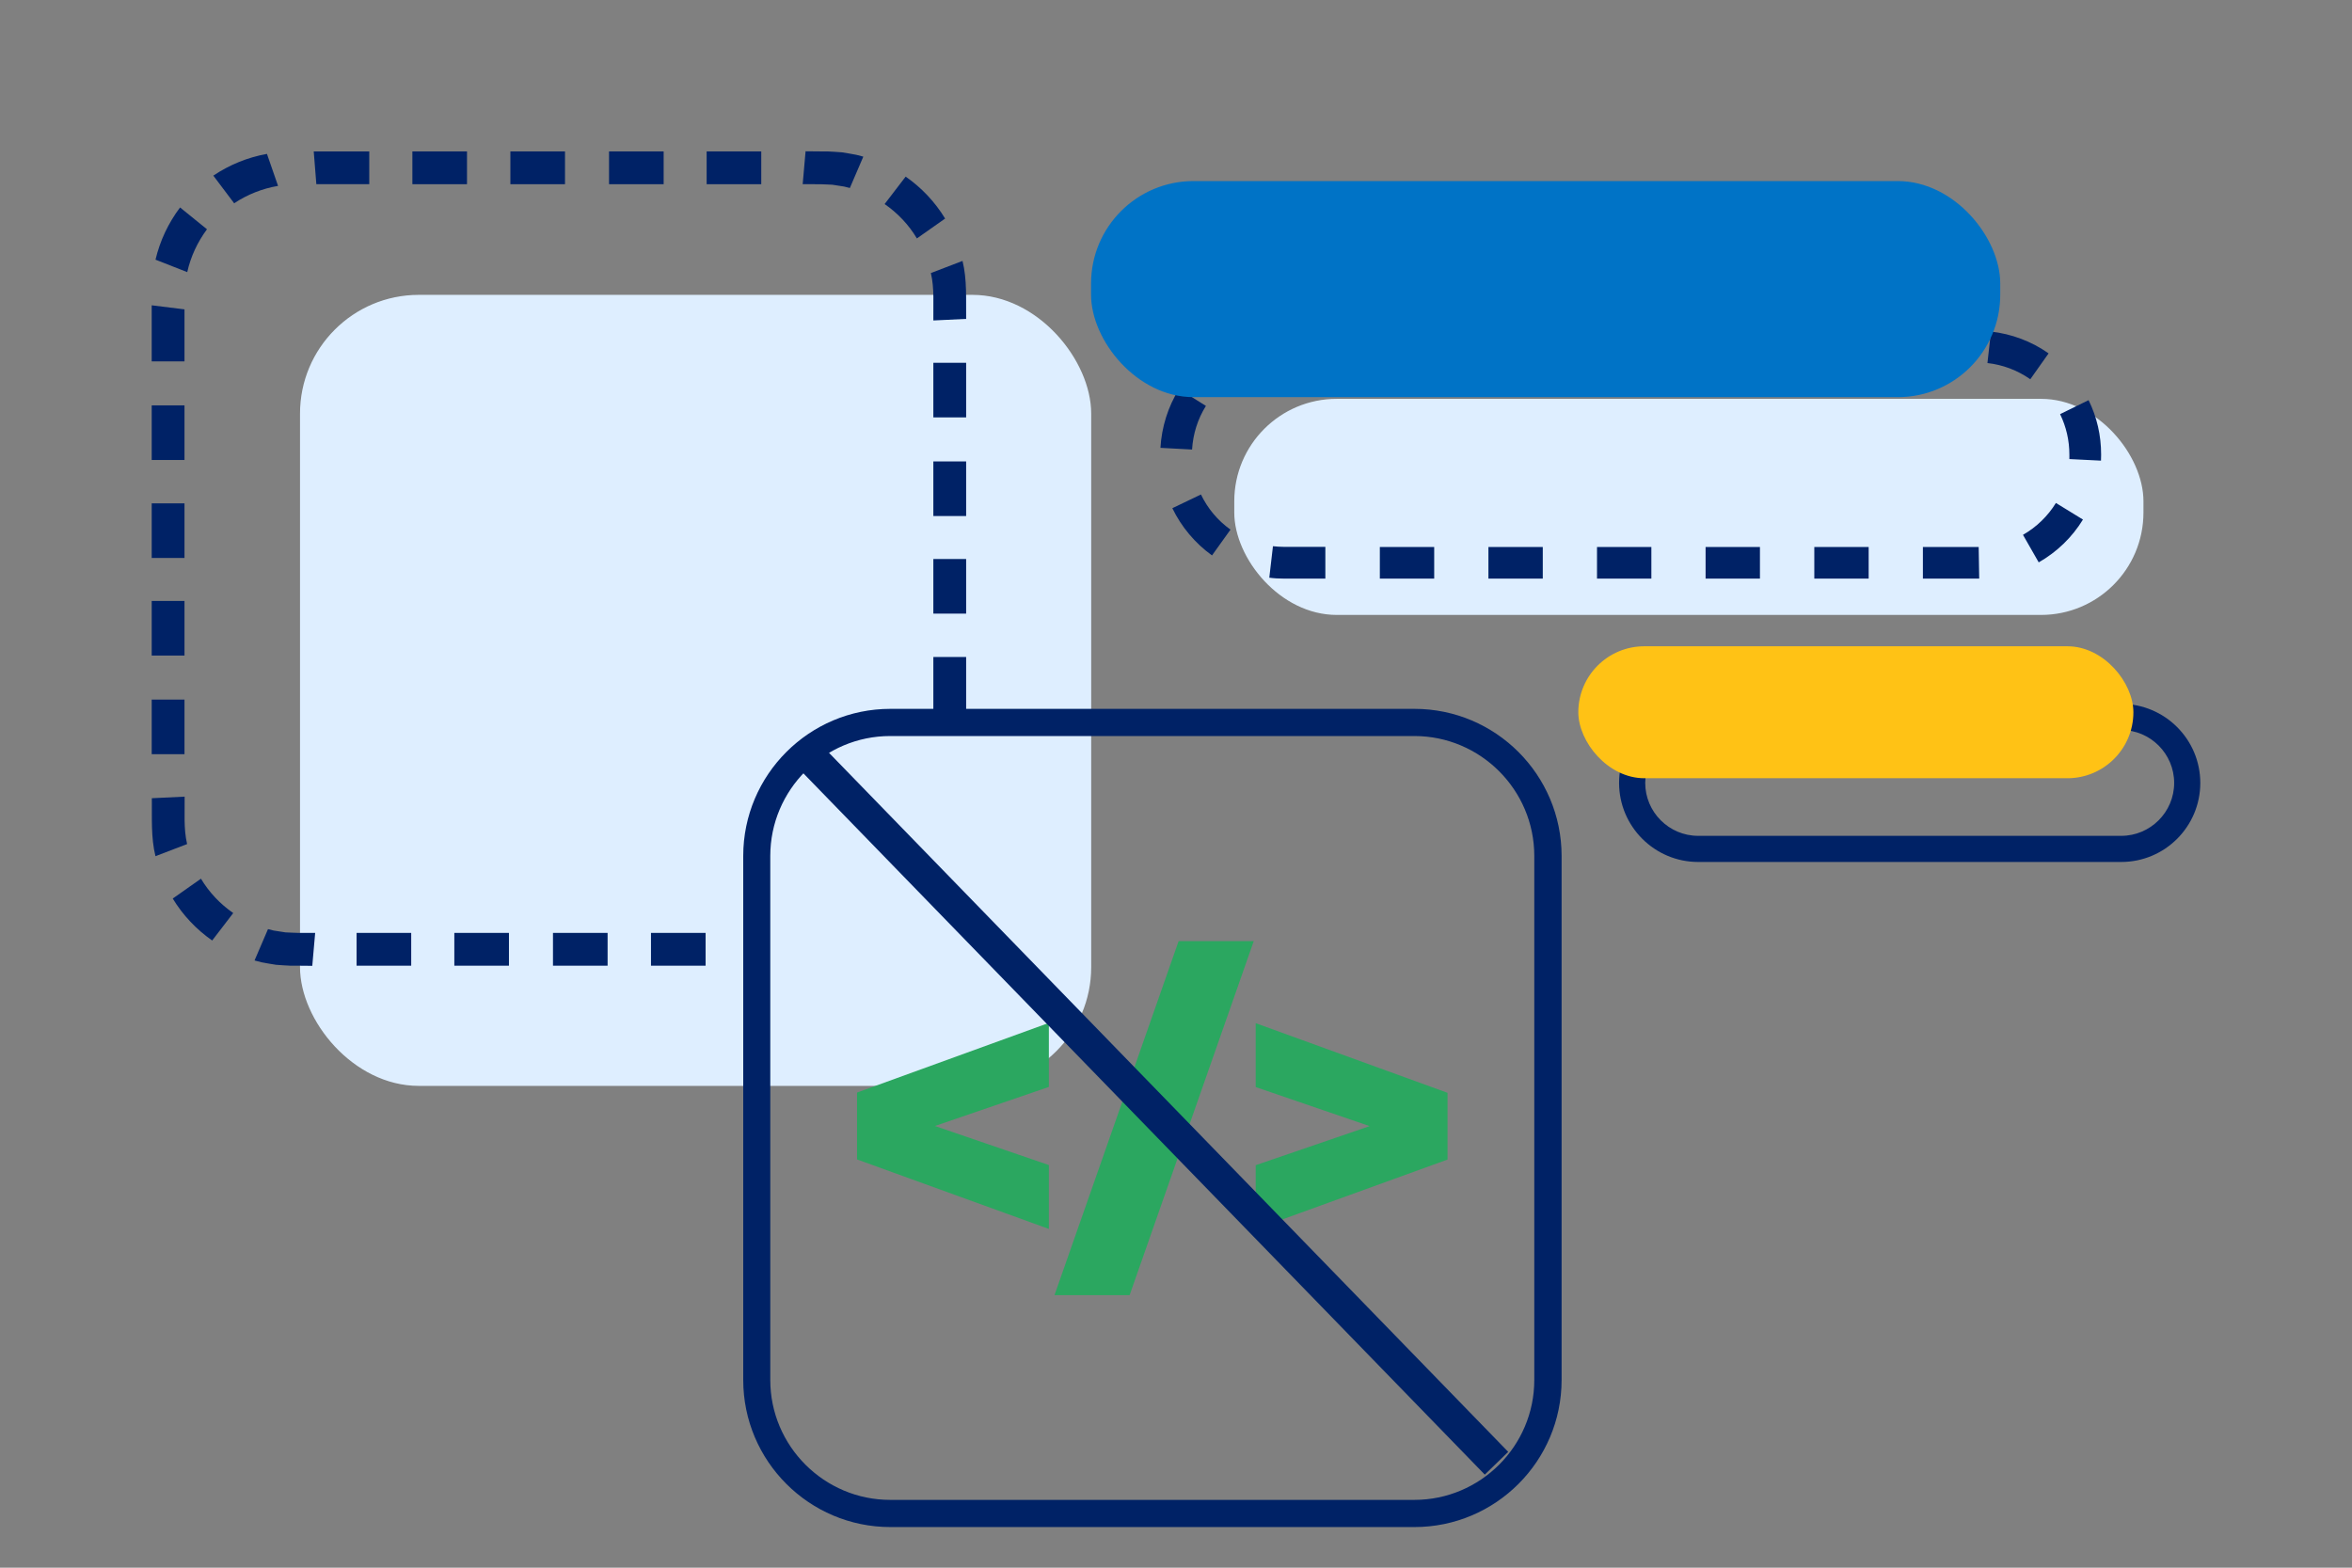 <?xml version="1.0" encoding="UTF-8"?>
<svg xmlns="http://www.w3.org/2000/svg" id="Layer_1" data-name="Layer 1" viewBox="0 0 180 120">
  <rect x="0" y="0" width="180" height="120" fill="#808080" stroke="none"/>
  <defs>
    <style>
      .cls-1 {
        fill: #2ba760;
      }

      .cls-1, .cls-2, .cls-3, .cls-4, .cls-5, .cls-6 {
        stroke-width: 0px;
      }

      .cls-2 {
        fill: #ffc215;
      }

      .cls-3, .cls-4 {
        fill: #026;
      }

      .cls-4 {
        fill-rule: evenodd;
      }

      .cls-5 {
        fill: #0073c6;
      }

      .cls-6 {
        fill: #deeeff;
      }
    </style>
  </defs>
  <g id="_2" data-name="2">
    <g>
      <rect class="cls-6" x="22.96" y="22.57" width="60.55" height="60.55" rx="9.09" ry="9.09"></rect>
      <rect class="cls-3" x="42.32" y="71.41" width="4.18" height="2.51"></rect>
      <rect class="cls-3" x="49.82" y="71.41" width="4.18" height="2.51"></rect>
      <path class="cls-4" d="M23.9,73.92l.22-2.51h-.91c-.3,0-.61,0-.91-.02l-.45-.02-.45-.07c-.15-.03-.3-.04-.45-.07l-.44-.11-1.03,2.4.54.14c.18.04.37.06.55.1l.55.09.56.04.56.03h.56s1.12.01,1.12.01Z"></path>
      <rect class="cls-3" x="27.29" y="71.41" width="4.18" height="2.51"></rect>
      <rect class="cls-3" x="34.77" y="71.41" width="4.18" height="2.51"></rect>
      <rect class="cls-3" x="11.61" y="53.55" width="2.51" height="4.18"></rect>
      <path class="cls-4" d="M11.89,65.54l2.43-.93c-.28-1.19-.17-2.42-.19-3.63l-2.51.12c.02,1.49-.08,2.99.28,4.45Z"></path>
      <path class="cls-4" d="M16.24,71.99l1.61-2.1c-1-.69-1.85-1.59-2.47-2.63l-2.16,1.52c.77,1.27,1.81,2.37,3.03,3.22Z"></path>
      <rect class="cls-3" x="11.61" y="31.03" width="2.51" height="4.18"></rect>
      <rect class="cls-3" x="11.61" y="38.53" width="2.51" height="4.18"></rect>
      <rect class="cls-3" x="11.61" y="46" width="2.51" height="4.18"></rect>
      <path class="cls-4" d="M16.33,13.45l1.59,2.11c1.01-.67,2.16-1.13,3.36-1.33l-.85-2.45c-1.46.26-2.86.83-4.1,1.66Z"></path>
      <path class="cls-4" d="M11.91,19.88l2.42.95c.26-1.18.79-2.31,1.51-3.28l-2.06-1.67c-.89,1.18-1.54,2.55-1.88,4Z"></path>
      <polygon class="cls-4" points="11.61 27.66 14.12 27.66 14.12 23.68 11.61 23.37 11.61 27.66"></polygon>
      <rect class="cls-3" x="39.06" y="11.59" width="4.18" height="2.51"></rect>
      <rect class="cls-3" x="31.56" y="11.59" width="4.18" height="2.51"></rect>
      <polygon class="cls-4" points="24.01 11.59 24.21 14.1 28.26 14.1 28.26 11.59 24.01 11.59"></polygon>
      <path class="cls-4" d="M61.65,11.59l-.22,2.51h.91c.3,0,.61,0,.91.02l.45.02.45.07c.15.03.3.04.45.07l.44.11,1.03-2.4-.54-.14c-.18-.04-.37-.06-.55-.1l-.55-.09-.56-.04-.56-.03h-.56s-1.12-.01-1.12-.01Z"></path>
      <rect class="cls-3" x="54.08" y="11.59" width="4.18" height="2.51"></rect>
      <rect class="cls-3" x="46.61" y="11.59" width="4.18" height="2.51"></rect>
      <rect class="cls-3" x="71.43" y="27.77" width="2.51" height="4.18"></rect>
      <path class="cls-4" d="M73.67,19.97l-2.43.93c.28,1.19.17,2.42.19,3.63l2.51-.12c-.02-1.49.08-2.99-.28-4.45Z"></path>
      <path class="cls-4" d="M69.31,13.52l-1.61,2.1c1,.69,1.85,1.59,2.47,2.63l2.16-1.52c-.77-1.27-1.81-2.37-3.03-3.22Z"></path>
      <rect class="cls-3" x="71.43" y="50.29" width="2.51" height="4.18"></rect>
      <rect class="cls-3" x="71.43" y="42.79" width="2.51" height="4.18"></rect>
      <rect class="cls-3" x="71.43" y="35.32" width="2.51" height="4.18"></rect>
      <path class="cls-3" d="M108.25,116.89h-40.11c-6.21,0-11.26-5.05-11.26-11.26v-40.11c0-6.21,5.05-11.26,11.26-11.26h40.11c6.21,0,11.26,5.05,11.26,11.26v40.11c0,6.21-5.05,11.26-11.26,11.26ZM68.13,56.34c-5.06,0-9.18,4.12-9.18,9.18v40.11c0,5.06,4.12,9.18,9.18,9.18h40.11c5.06,0,9.18-4.12,9.18-9.18v-40.11c0-5.06-4.12-9.18-9.18-9.18h-40.11Z"></path>
    </g>
    <rect class="cls-6" x="94.46" y="30.53" width="69.58" height="16.54" rx="7.84" ry="7.84"></rect>
    <path class="cls-3" d="M151.32,44.29h-4.16v-2.42h4.27s.04,2.42.04,2.42h-.15ZM143.01,44.29h-4.16v-2.42h4.16v2.42ZM134.69,44.29h-4.16v-2.42h4.16v2.42ZM126.38,44.29h-4.16v-2.42h4.16v2.42ZM118.07,44.29h-4.16v-2.42h4.16v2.42ZM109.76,44.29h-4.16v-2.42h4.16v2.42ZM101.44,44.29h-3.17c-.38,0-.76-.02-1.13-.07l.28-2.41c.28.03.56.05.84.05h3.17v2.42ZM156.02,43.04l-1.2-2.1c1.03-.59,1.9-1.43,2.52-2.44l2.07,1.27c-.83,1.36-2,2.49-3.39,3.28ZM92.75,42.51c-1.29-.93-2.34-2.18-3.03-3.61l2.19-1.05c.51,1.07,1.29,2,2.26,2.69l-1.41,1.97ZM160.79,35.26l-2.42-.12c0-.11,0-.22,0-.34,0-1.09-.24-2.13-.71-3.1l2.18-1.07c.64,1.3.96,2.7.96,4.17,0,.15,0,.3-.01.45ZM91.23,34.41l-2.42-.13c.09-1.59.58-3.15,1.42-4.5l2.06,1.29c-.63,1-.99,2.16-1.06,3.34ZM155.38,29.03c-.97-.68-2.1-1.11-3.28-1.24l.27-2.41c1.58.18,3.11.75,4.41,1.67l-1.4,1.98ZM94.83,28.64l-1.19-2.11c1.39-.78,2.96-1.19,4.56-1.21l.02,2.42c-1.19,0-2.36.32-3.39.9ZM148.08,27.75h-4.16v-2.42h4.16v2.42ZM139.77,27.75h-4.16v-2.42h4.16v2.42ZM131.46,27.75h-4.16v-2.42h4.16v2.42ZM123.15,27.75h-4.16v-2.42h4.16v2.42ZM114.83,27.75h-4.16v-2.42h4.16v2.42ZM106.52,27.75h-4.16v-2.42h4.16v2.42Z"></path>
    <rect class="cls-5" x="83.5" y="13.86" width="69.58" height="16.54" rx="7.84" ry="7.84"></rect>
    <path class="cls-3" d="M162.34,65.98h-32.38c-3.33,0-6.05-2.71-6.05-6.05s2.71-6.05,6.05-6.05h32.38c3.33,0,6.05,2.71,6.05,6.05s-2.71,6.05-6.05,6.05ZM129.96,55.88c-2.23,0-4.05,1.82-4.05,4.05s1.82,4.05,4.05,4.05h32.38c2.23,0,4.05-1.82,4.05-4.05s-1.82-4.05-4.05-4.05h-32.38Z"></path>
    <rect class="cls-2" x="120.79" y="49.47" width="42.48" height="10.1" rx="5.05" ry="5.05"></rect>
  </g>
  <g>
    <path class="cls-1" d="M80.27,83.2l-8.72,2.99,8.72,2.99v4.89l-14.68-5.32v-5.12l14.68-5.33v4.89Z"></path>
    <path class="cls-1" d="M90.2,72.04h5.75l-9.5,27.1h-5.75l9.5-27.1Z"></path>
    <path class="cls-1" d="M110.78,83.64v5.12l-14.68,5.32v-4.89l8.72-2.99-8.72-2.99v-4.89l14.68,5.33Z"></path>
  </g>
  <rect class="cls-3" x="86.75" y="46.64" width="2.5" height="76.12" transform="translate(-34.13 85.27) rotate(-44.17)"></rect>
</svg>
